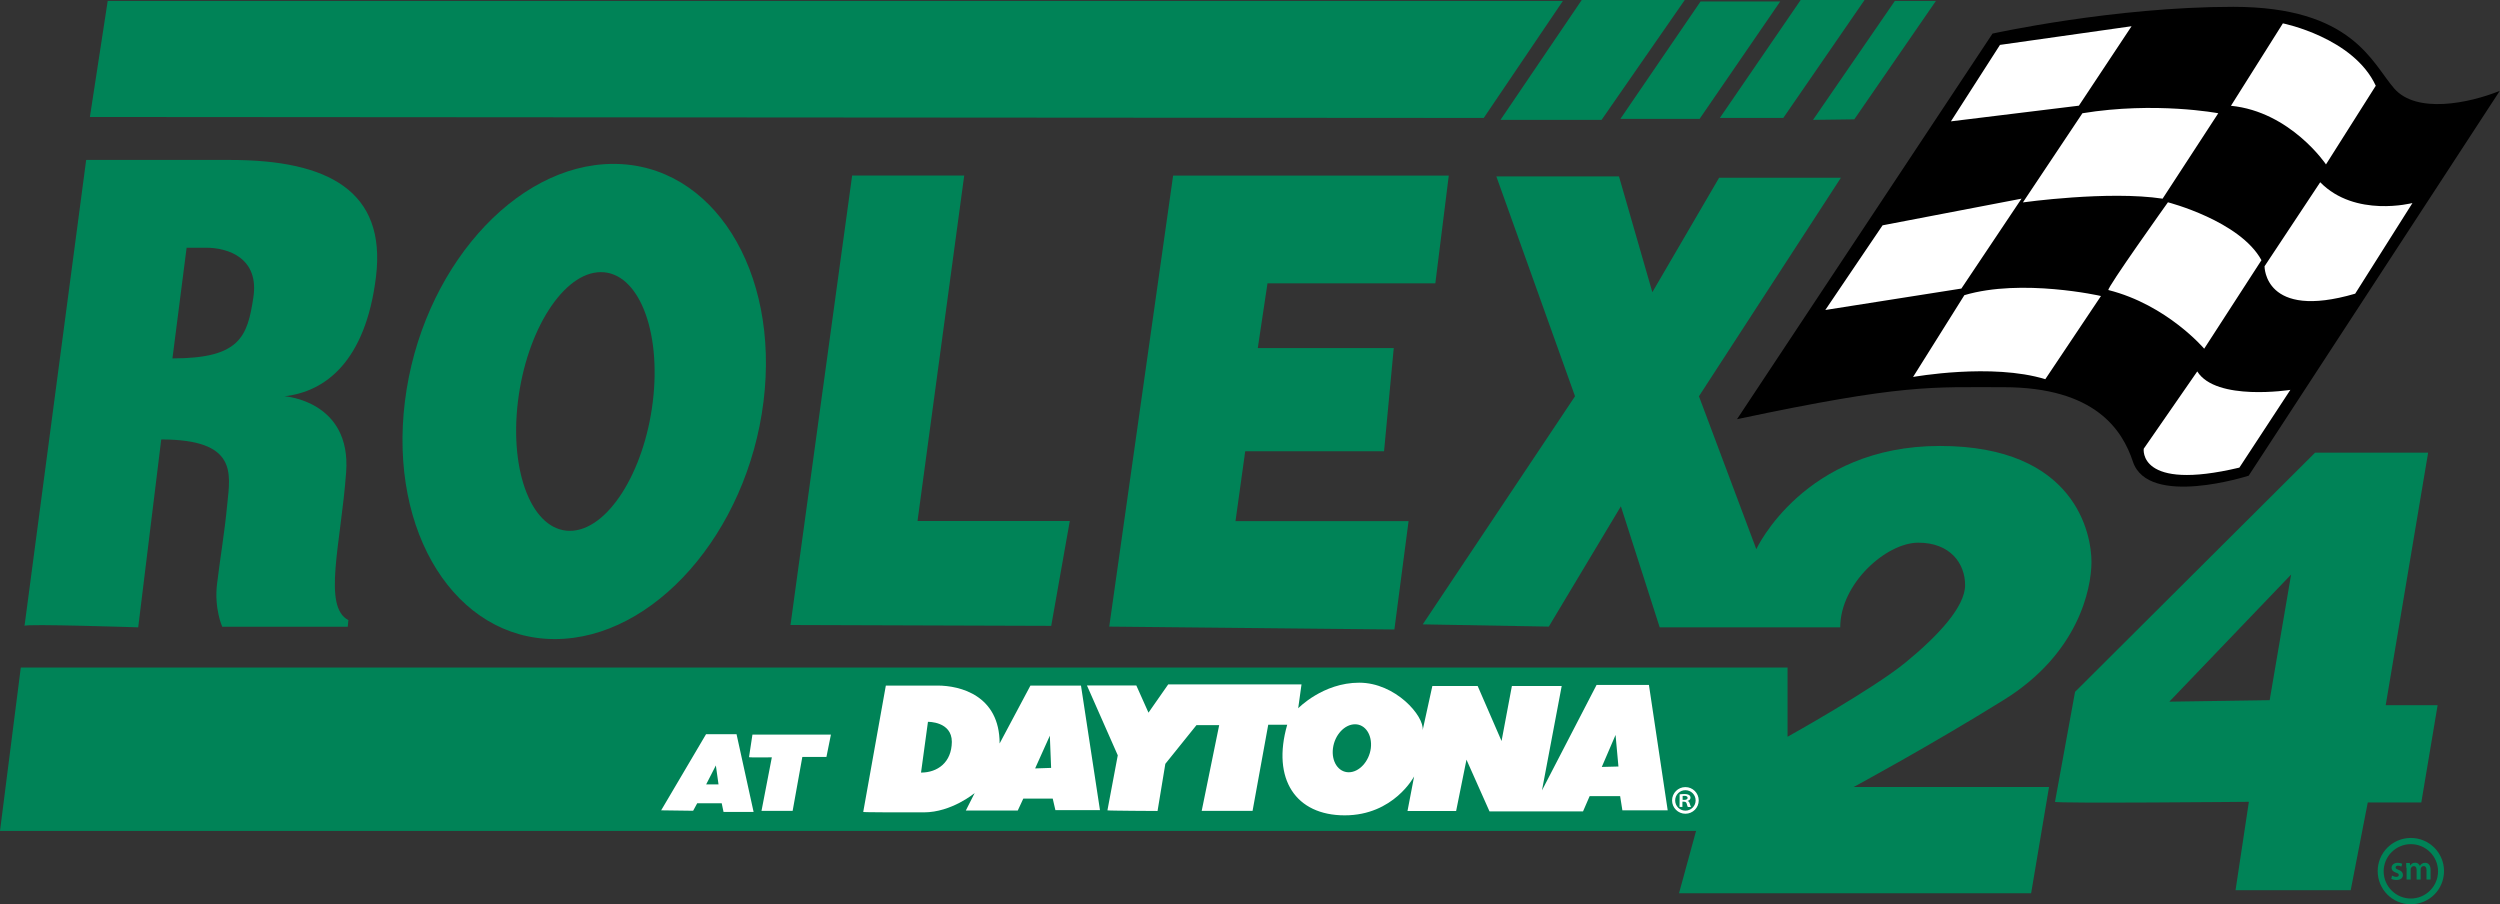 <?xml version="1.0" encoding="utf-8"?>
<!-- Generator: Adobe Illustrator 22.1.0, SVG Export Plug-In . SVG Version: 6.00 Build 0)  -->
<svg version="1.1" id="Laag_1" xmlns="http://www.w3.org/2000/svg" xmlns:xlink="http://www.w3.org/1999/xlink" x="0px" y="0px"
	 viewBox="0 0 2344.4 848" style="enable-background:new 0 0 2344.4 848;" xml:space="preserve">
<rect x="0" y="0" width="2344.4" height="848" fill="#333333" stroke="none"/>
<style type="text/css">
	.st0{fill:#008357;}
	.st1{fill:#FFFFFF;}
</style>
<path class="st0" d="M84.3,109.7L101,0.9h1364.6l-74.2,109.7L84.3,109.7z M1407.1,112.4L1483.3,0h96.6l-78,112.4H1407.1z
	 M1519.5,111.5l75.2-110.1h74.7l-75.6,110.1H1519.5z M1612.8,110.6L1688.6,0h59.9l-76.2,110.6H1612.8z M1700.2,112.4l76.7-111.5
	h38.5l-76.5,111L1700.2,112.4z M352.6,259.4C362.3,179.3,308,150,216,150H80.8L23,586.9c0-2.1,106.6,1.4,106.6,1.4l21.6-176.2
	c71.1,0,64.9,31.3,62,59.9c-2.7,28.6-7,52.9-9.7,75.9s4.9,39.8,4.9,39.8h117.7l0.6-6.2c-24.4-12.5-7-71.7-2.1-138.7
	s-57.8-71.2-57.8-71.2C304.5,367.4,342.8,339.6,352.6,259.4L352.6,259.4z M237.6,278.9c-5.6,36.9-12.5,57.2-75.9,57.2l13.3-103.8
	H193C213.9,232.2,243.2,242,237.6,278.9z M575.3,153.7c-92.8,0-180.4,99.7-195.6,222.8c-15.2,123.1,47.8,222.8,140.6,222.8
	S700.8,499.6,716,376.5C731.2,253.6,668.3,153.7,575.3,153.7L575.3,153.7z M612.2,376.5c-8.1,66.9-42.9,121.3-77.8,121.3
	c-35,0-56.8-54.3-48.7-121.3c8.1-66.9,42.9-121.3,77.8-121.3C598.5,255.2,620.3,309.6,612.2,376.5z M741.3,586.1l57.8-421.5h105.1
	l-43.8,324h142.8l-17.4,98.3L741.3,586.1z M1040.2,587.6l59.9-422.9h258.5l-12.6,101h-157.4l-9.1,60.7H1307l-9.1,96.8h-130.2
	l-9.1,65.5h162.3l-13.3,101.6L1040.2,587.6z"/>
<path class="st0" d="M1334.2,585.5L1477,371.6l-73.8-206.2h115l31.3,108.6l62.6-107.3h114.2l-133.1,204.9L1647,515
	c0,0,44.6-96.8,172.1-96.8s142.2,82.9,142.2,108.6c0,25.7-12.5,86.4-82.3,129.6c-69.7,43.3-140.7,81.6-140.7,81.6h183.2l-16.8,99.7
	h-330.2l16-58.5H0L19.5,626h1656.8v64.9c0,0,80.1-44.6,110.7-69.7s55.8-52.2,55.8-72.5c0-20.3-13.9-39.8-43.9-39.8
	c-30,0-73.2,38.3-73.2,79.4h-169.3L1520,474.8l-67.6,112.8L1334.2,585.5z M2237.2,661.4l39.8-236.9H2171l-225.1,224.3l-18.8,103.1
	c-1.7,1.7,181.8,0,181.8,0l-12.5,82.9h108l16-82.3h50.2l15.3-91.2h-48.7L2237.2,661.4z M2128.4,656.6l-94.1,1.4l114.2-119.2
	L2128.4,656.6z"/>
<path d="M1628.9,393.1l239.6-361.6c0,0,113.6-25.1,225.7-25.1c112.2,0,130.2,52.9,151.1,76.7c20.9,23.7,69.7,13.9,98.9,2.1
	l-235.5,360.9c0,0-94.2,30.3-108.6-13.3c-9.7-29.2-35-69.7-121.3-69.7C1811.3,363.2,1786.3,359.7,1628.9,393.1L1628.9,393.1z"/>
<g>
	<path class="st1" d="M1875.5,42.1l-46,71.7l120-14.7l49.4-74.5L1875.5,42.1z M1765.4,211.3l-53.7,79.4l127.6-20.1l56.4-84.3
		L1765.4,211.3z M1952.8,106.2l-55.8,83.6c0,0,80.1-11.2,131-3.5l52.2-80.1C2080.3,106.2,2021.2,95,1952.8,106.2z M1842.1,276.8
		l-48.1,76.7c0,0,73.8-13.3,124,2.1l52.2-78C1970.2,277.5,1895.8,260.8,1842.1,276.8z M1977.2,272c-2.5-0.6,55.8-82.3,55.8-82.3
		s67.6,17.4,87.7,54.3L2067,327C2067,327,2032.2,285.9,1977.2,272z M2092.1,99.2l48.7-77.3c0,0,66.2,13.3,87.1,58.5l-46.7,73.8
		C2181.4,154.3,2147.9,104.7,2092.1,99.2z M2175.8,170.9l-52.2,78.8c0,0-0.6,50.8,85,25.7l53.7-85
		C2262.2,190.4,2208.6,204.4,2175.8,170.9L2175.8,170.9z M690.7,688.5h-28.6L620,759.9c-0.4,0,30,0.4,30,0.4l3.8-7h23l1.7,8.1h28.2
		L690.7,688.5z M662.2,735.6l9.1-17.8l2.5,17.8H662.2z M702.4,710l3.2-21.1h73.6l-4.2,20.9h-22.6l-9.1,50.6h-29.2l9.7-50.2
		C723.9,710.2,701.9,710.5,702.4,710L702.4,710z M1546.3,642.3h-49.1l-51.2,98.9l18.5-97.9h-46.7l-9.7,51.6l-22.4-51.6h-42.5
		l-9.1,41.5c1.7-13.3-25.5-44.6-59.5-44.6c-34.1,0-57.2,24-57.2,24l3.1-22.4h-125l-18.5,26.5l-11.4-25.5h-46.3l28.9,65.5l-9.7,51.6
		c-0.4,0.4,47,0.6,47,0.6l7.3-44.2L1122,680h21.3l-16.4,80.4h47.7l14.7-80.8h17.8c-14.7,51.2,8.1,85,53.9,85
		c46,0,65.1-36.5,65.1-36.5l-6.2,32.4h45.6l9.7-48.1l21.6,48.5h87.7l6.2-14.3h28.6l2.1,13.3h42.5L1546.3,642.3z M1285.5,701.7
		c-1.6,12.3-10.9,22.5-20.7,22.5c-9.7,0-16.4-10-14.8-22.5c1.6-12.5,10.9-22.5,20.7-22.5C1280.4,679.2,1287,689.2,1285.5,701.7z
		 M1502.1,719.2l12.9-30l2.7,29.6L1502.1,719.2z M1580.5,763.1c-6.9,0-12.5-5.6-12.5-12.5s5.6-12.5,12.5-12.5
		c6.9,0,12.5,5.6,12.5,12.5S1587.4,763.1,1580.5,763.1z M1580.5,741c-5.3,0-9.6,4.3-9.6,9.6s4.3,9.6,9.6,9.6c5.3,0,9.6-4.3,9.6-9.6
		S1585.8,741,1580.5,741z"/>
	<path class="st1" d="M1575.1,744.9c1-0.1,2.6-0.3,4.2-0.3c2.2,0,3.6,0.3,4.7,1c0.8,0.5,1.3,1.4,1.3,2.5c0,1.6-1.3,2.6-2.9,3
		c1.2,0.3,1.8,1.2,2.1,2.3c0.5,1.4,0.9,2.9,1.2,3.4h-2.9c-0.3-0.4-0.6-1.3-1-2.9c-0.4-1.6-1.2-2.1-2.7-2.1h-1.4v4.9h-2.7
		L1575.1,744.9z M1577.9,750.1h1.7c1.8,0,3-0.8,3-1.9c0-1.3-1.2-1.9-3-1.9c-0.9,0-1.4,0-1.7,0.1V750.1z"/>
</g>
<path class="st0" d="M2260.8,848c-17.2,0-31.1-13.9-31.1-31.1c0-17.2,13.9-31.1,31.1-31.1s31.1,13.9,31.1,31.1
	C2291.9,834.1,2278,848,2260.8,848z M2260.8,791.6c-14,0-25.5,11.4-25.5,25.5c0,14,11.4,25.5,25.5,25.5c14,0,25.5-11.4,25.5-25.5
	C2286.3,803,2274.8,791.6,2260.8,791.6z"/>
<path class="st0" d="M2243.1,821.1c0.9,0.5,2.6,1.2,3.9,1.2c1.7,0,2.5-0.8,2.5-1.7c0-1-0.6-1.6-2.5-2.2c-3-1-4.3-2.6-4.3-4.5
	c0-2.7,2.2-4.8,5.8-4.8c1.7,0,3.2,0.4,4.2,0.9l-0.8,2.7c-0.6-0.4-1.9-0.9-3.2-0.9c-1.4,0-2.2,0.6-2.2,1.7s0.8,1.4,2.7,2.2
	c2.9,1,4,2.5,4.2,4.7c0,2.9-2.2,4.8-6.2,4.8c-1.8,0-3.5-0.4-4.7-1L2243.1,821.1z M2256.5,813.8c0-1.8-0.1-3.2-0.1-4.5h3.4l0.3,2.3
	h0.1c0.8-1.2,2.1-2.6,4.7-2.6c2.1,0,3.6,1.2,4.3,2.9h0.1c0.5-0.9,1.2-1.4,1.8-1.9c0.9-0.6,1.8-0.9,3.1-0.9c2.5,0,5.1,1.7,5.1,6.6
	v9.1h-3.8v-8.6c0-2.6-0.9-4-2.7-4c-1.3,0-2.3,0.9-2.7,2.1c-0.1,0.4-0.1,0.9-0.1,1.3v9.2h-3.8v-9c0-2.2-0.9-3.6-2.6-3.6
	c-1.4,0-2.5,1.2-2.9,2.2c-0.1,0.4-0.1,0.9-0.1,1.3v9.1h-3.8v-10.9L2256.5,813.8z"/>
<path class="st1" d="M2060.5,348.3l-50.2,72.5c0,0-5.6,40.4,89.7,17.7l47.8-72.9C2147.9,365.6,2078.2,376.6,2060.5,348.3
	L2060.5,348.3z M1013.7,642.9h-47.4l-28.9,54.3c0-45-36.9-54.3-58.2-54.3h-48.5l-21.2,118.5c0,0.4,30.7,0.4,56.8,0.4
	c26.1,0,47.7-18.1,47.7-18.1l-8.3,16.4h48.7l5.2-11.2h27.6l2.5,10.8h41.8L1013.7,642.9z M863.7,724.5l6.5-47.6
	c0,0,22.4-0.5,22.4,18.8C892.4,715,879.2,724.5,863.7,724.5z M970.7,720.6l13.8-30.7l1.2,30.2L970.7,720.6z"/>
</svg>
